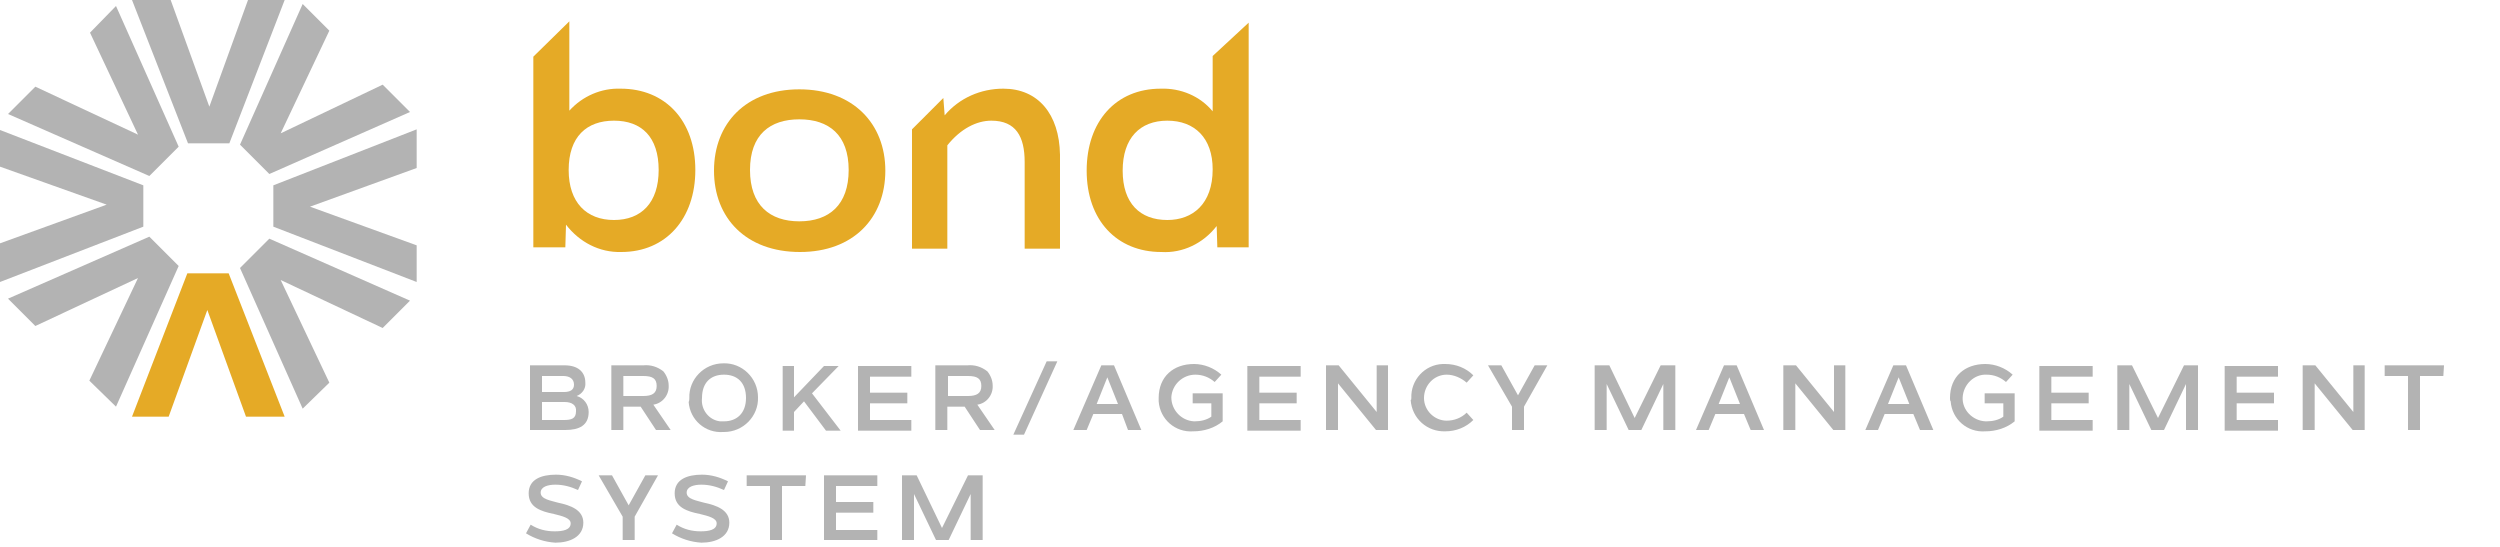 <svg enable-background="new 0 0 375 82" height="82" viewBox="0 0 375 82" width="375" xmlns="http://www.w3.org/2000/svg"><g fill="#b3b3b3"><path d="m84.8 64.5h-5.3v-9.7h5.2c2 0 3.1 1 3.1 2.6.1.9-.5 1.7-1.3 2 1.1.3 1.8 1.3 1.8 2.4 0 2-1.4 2.7-3.5 2.7zm-3.5-8.1v2.4h3.3c.9 0 1.5-.3 1.5-1.1 0-.9-.7-1.3-1.6-1.3zm3.4 3.9h-3.4v2.7h3.3c1.1 0 1.8-.2 1.8-1.3.1-.9-.6-1.4-1.7-1.4zm11.4.7h-2.6v3.5h-1.8v-9.7h4.8c1.1-.1 2.1.2 3 .9.5.6.8 1.4.8 2.1.1 1.4-.9 2.7-2.3 2.9l2.6 3.8h-2.2zm-2.6-1.6h3c1.3 0 2-.4 2-1.5s-.6-1.5-2-1.5h-3z"/><path d="m103.4 59.7c-.1-2.8 2.2-5.2 5.1-5.2 2.8-.1 5.2 2.2 5.2 5.1.1 2.8-2.2 5.2-5.1 5.2h-.1c-2.7.2-5-1.8-5.2-4.5.1-.2.1-.4.1-.6zm8.5 0c0-2.3-1.3-3.5-3.3-3.5s-3.3 1.2-3.3 3.5c-.2 1.7 1 3.3 2.7 3.5h.6c1.9 0 3.3-1.2 3.3-3.5zm8.7.5-1.5 1.6v2.8h-1.7v-9.7h1.7v4.7l4.5-4.7h2.2l-4 4.1 4.3 5.6h-2.2zm16.1 2.8v1.6h-8v-9.7h8v1.6h-6.2v2.4h5.6v1.6h-5.6v2.5zm8-2h-2.6v3.5h-1.8v-9.7h4.8c1.1-.1 2.1.2 3 .9.5.6.8 1.4.8 2.1.1 1.4-.9 2.7-2.3 2.9l2.6 3.8h-2.2zm-2.5-1.6h3c1.3 0 2-.4 2-1.5s-.6-1.5-2-1.5h-3z"/><path d="m157 54.2h1.6l-5 11h-1.6zm11.3 7.9h-4.3l-1 2.4h-2l4.2-9.7h1.9l4.1 9.7h-2zm-.6-1.5-1.6-4-1.6 4zm6.1-.9c0-3.2 2.2-5.1 5.3-5.1 1.5 0 3 .6 4.1 1.6l-1 1.1c-.8-.7-1.8-1.1-2.9-1.1-1.9 0-3.5 1.5-3.6 3.4 0 1.9 1.5 3.5 3.4 3.6h.1c.9 0 1.8-.2 2.5-.7v-2h-2.8v-1.5h4.5v4.2c-1.2 1-2.8 1.5-4.4 1.5-2.7.2-5-1.8-5.2-4.5 0-.1 0-.3 0-.5zm21.3 3.3v1.6h-8v-9.7h8v1.6h-6.2v2.4h5.6v1.6h-5.6v2.5zm13.1-8.2v9.7h-1.8l-5.7-7v7h-1.8v-9.7h1.9l5.7 7v-7zm3.5 4.9c-.1-2.7 2-5 4.7-5.1h.4c1.6 0 3.1.6 4.2 1.7l-1 1.1c-.8-.7-1.9-1.2-3-1.2-1.9 0-3.4 1.6-3.4 3.5s1.6 3.4 3.4 3.4c1.1 0 2.2-.4 3-1.2l1 1.1c-1.1 1.1-2.6 1.7-4.2 1.7-2.7.1-5-1.9-5.2-4.7.1 0 .1-.2.1-.3zm20.4-4.9-3.5 6.2v3.5h-1.8v-3.5l-3.6-6.2h2l2.5 4.5 2.5-4.5z"/><path d="m251.3 54.8v9.7h-1.8v-6.9l-3.3 6.9h-1.9l-3.3-6.9v6.9h-1.8v-9.7h2.2l3.8 7.9 3.9-7.9zm10.3 7.3h-4.3l-1 2.4h-1.9l4.2-9.7h1.9l4.1 9.7h-2zm-.6-1.5-1.6-4-1.6 4zm15.8-5.8v9.7h-1.8l-5.7-7v7h-1.8v-9.7h1.9l5.7 7v-7zm10.2 7.3h-4.3l-1 2.4h-1.9l4.2-9.7h1.9l4.1 9.7h-2zm-.6-1.5-1.6-4-1.6 4zm6.1-.9c0-3.2 2.2-5.1 5.3-5.1 1.5 0 3 .6 4.1 1.6l-1 1.1c-.8-.7-1.8-1.1-2.9-1.1-1.9-.1-3.5 1.5-3.6 3.4s1.5 3.5 3.4 3.6h.2c.9 0 1.8-.2 2.5-.7v-2h-2.8v-1.5h4.5v4.2c-1.2 1-2.8 1.5-4.4 1.5-2.7.2-5-1.8-5.2-4.5-.1-.1-.1-.3-.1-.5zm21.4 3.3v1.6h-8v-9.7h8v1.6h-6.2v2.4h5.6v1.6h-5.6v2.5zm15.8-8.2v9.7h-1.8v-6.9l-3.3 6.9h-1.9l-3.3-6.9v6.9h-1.8v-9.7h2.2l3.9 7.9 3.9-7.9zm12 8.2v1.6h-8v-9.7h8v1.6h-6.2v2.4h5.6v1.6h-5.6v2.5zm13-8.2v9.7h-1.8l-5.7-7v7h-1.8v-9.7h1.9l5.7 7v-7zm11.8 1.6h-3.5v8.1h-1.8v-8.1h-3.5v-1.6h8.9z"/><path d="m78.9 80 .7-1.3c1.1.7 2.3 1 3.6 1 1.2 0 2.4-.2 2.4-1.2 0-.8-1.3-1.1-2.5-1.4-2-.4-3.8-1-3.8-3.1s1.9-2.8 4.1-2.8c1.4 0 2.7.4 3.9 1l-.6 1.3c-1.1-.5-2.2-.8-3.4-.8-1.1 0-2.2.3-2.2 1.2 0 1 1.6 1.2 2.6 1.5 1.9.4 3.8 1.1 3.8 3 0 2.1-2 3-4.2 3-1.6-.1-3.1-.6-4.4-1.4zm19.8-8.7-3.5 6.2v3.5h-1.8v-3.5l-3.6-6.2h2l2.5 4.5 2.5-4.5z"/><path d="m100.8 80 .7-1.3c1.1.7 2.3 1 3.6 1 1.2 0 2.4-.2 2.4-1.2 0-.8-1.3-1.1-2.5-1.4-2-.4-3.8-1-3.8-3.1s1.9-2.8 4.1-2.8c1.4 0 2.7.4 3.9 1l-.6 1.3c-1.1-.5-2.2-.8-3.4-.8-1.1 0-2.2.3-2.2 1.2 0 1 1.6 1.2 2.6 1.5 1.9.4 3.8 1.1 3.8 3 0 2.1-2 3-4.2 3-1.6-.1-3.1-.6-4.4-1.4zm20-7.1h-3.5v8.1h-1.8v-8.1h-3.5v-1.6h8.9zm10.8 6.6v1.5h-8v-9.7h8v1.6h-6.2v2.4h5.6v1.6h-5.6v2.6zm15.8-8.2v9.7h-1.8v-6.9l-3.3 6.9h-1.9l-3.3-6.9v6.9h-1.8v-9.7h2.2l3.8 7.9 3.9-7.9z"/></g><path d="m150.5 13.3c-3.4 0-6.6 1.4-8.8 4l-.2-2.6-4.7 4.7v17.9h5.3v-15.5c2-2.5 4.4-3.7 6.6-3.7 3.7 0 5 2.4 5 6.2v13h5.3v-14.1c-.1-6.1-3.3-9.9-8.5-9.9" fill="#e5aa26"/><path d="m104.3 25.5c0 7.3-4.4 12.3-11.1 12.3-3.3.1-6.3-1.5-8.3-4.1l-.1 3.4h-4.8v-28.6l5.4-5.3v13.4c2-2.2 4.8-3.4 7.7-3.3 6.7 0 11.2 4.8 11.2 12.2m-5.5 0c0-5-2.6-7.4-6.7-7.4s-6.8 2.4-6.8 7.4c0 4.9 2.7 7.5 6.8 7.5s6.7-2.6 6.7-7.5" fill="#e5aa26"/><path d="m107.1 25.6c0-7.1 4.8-12.2 12.8-12.2s12.9 5.1 12.9 12.2-4.8 12.2-12.8 12.2c-8.1 0-12.9-5.1-12.9-12.2m20.2-.1c0-5.3-3-7.6-7.4-7.6s-7.4 2.3-7.4 7.6 3 7.7 7.4 7.7c4.5 0 7.4-2.5 7.4-7.7" fill="#e5aa26"/><path d="m187.3 3.4v33.7h-4.7l-.1-3.2c-2 2.6-5.1 4.1-8.3 3.9-6.7 0-11.2-4.8-11.2-12.2s4.4-12.3 11.1-12.3c3-.1 5.9 1.1 7.8 3.4v-8.3zm-5.4 22c0-4.7-2.7-7.3-6.8-7.3s-6.7 2.6-6.7 7.5 2.6 7.4 6.7 7.4c3.8 0 6.8-2.4 6.8-7.6" fill="#e5aa26"/><path d="m0 19.5 21.5 8.3v6.2l-21.5 8.3v-5.8l16-5.8-16-5.7z" fill="#b3b3b3"/><path d="m62.5 42.3-21.5-8.3v-6.2l21.5-8.4v5.8l-16 5.8 16 5.8z" fill="#b3b3b3"/><path d="m19.8 62.5 8.3-21.5h6.2l8.4 21.5h-5.8l-5.8-16-5.8 16z" fill="#e5aa26"/><path d="m42.7 0-8.3 21.5h-6.2l-8.4-21.5h5.8l5.8 16 5.8-16z" fill="#b3b3b3"/><path d="m45.4 61.3-9.4-21.1 4.4-4.4 21.1 9.3-4.1 4.1-15.3-7.2 7.3 15.4z" fill="#b3b3b3"/><path d="m17.4.9 9.4 21.1-4.4 4.4-21.2-9.3 4.1-4.1 15.4 7.2-7.2-15.3z" fill="#b3b3b3"/><path d="m45.4.6-9.4 21.1 4.4 4.4 21.1-9.3-4.1-4.1-15.3 7.3 7.3-15.4z" fill="#b3b3b3"/><path d="m17.4 61 9.4-21.1-4.4-4.4-21.2 9.3 4.1 4.1 15.4-7.2-7.3 15.4z" fill="#b3b3b3"/></svg>
